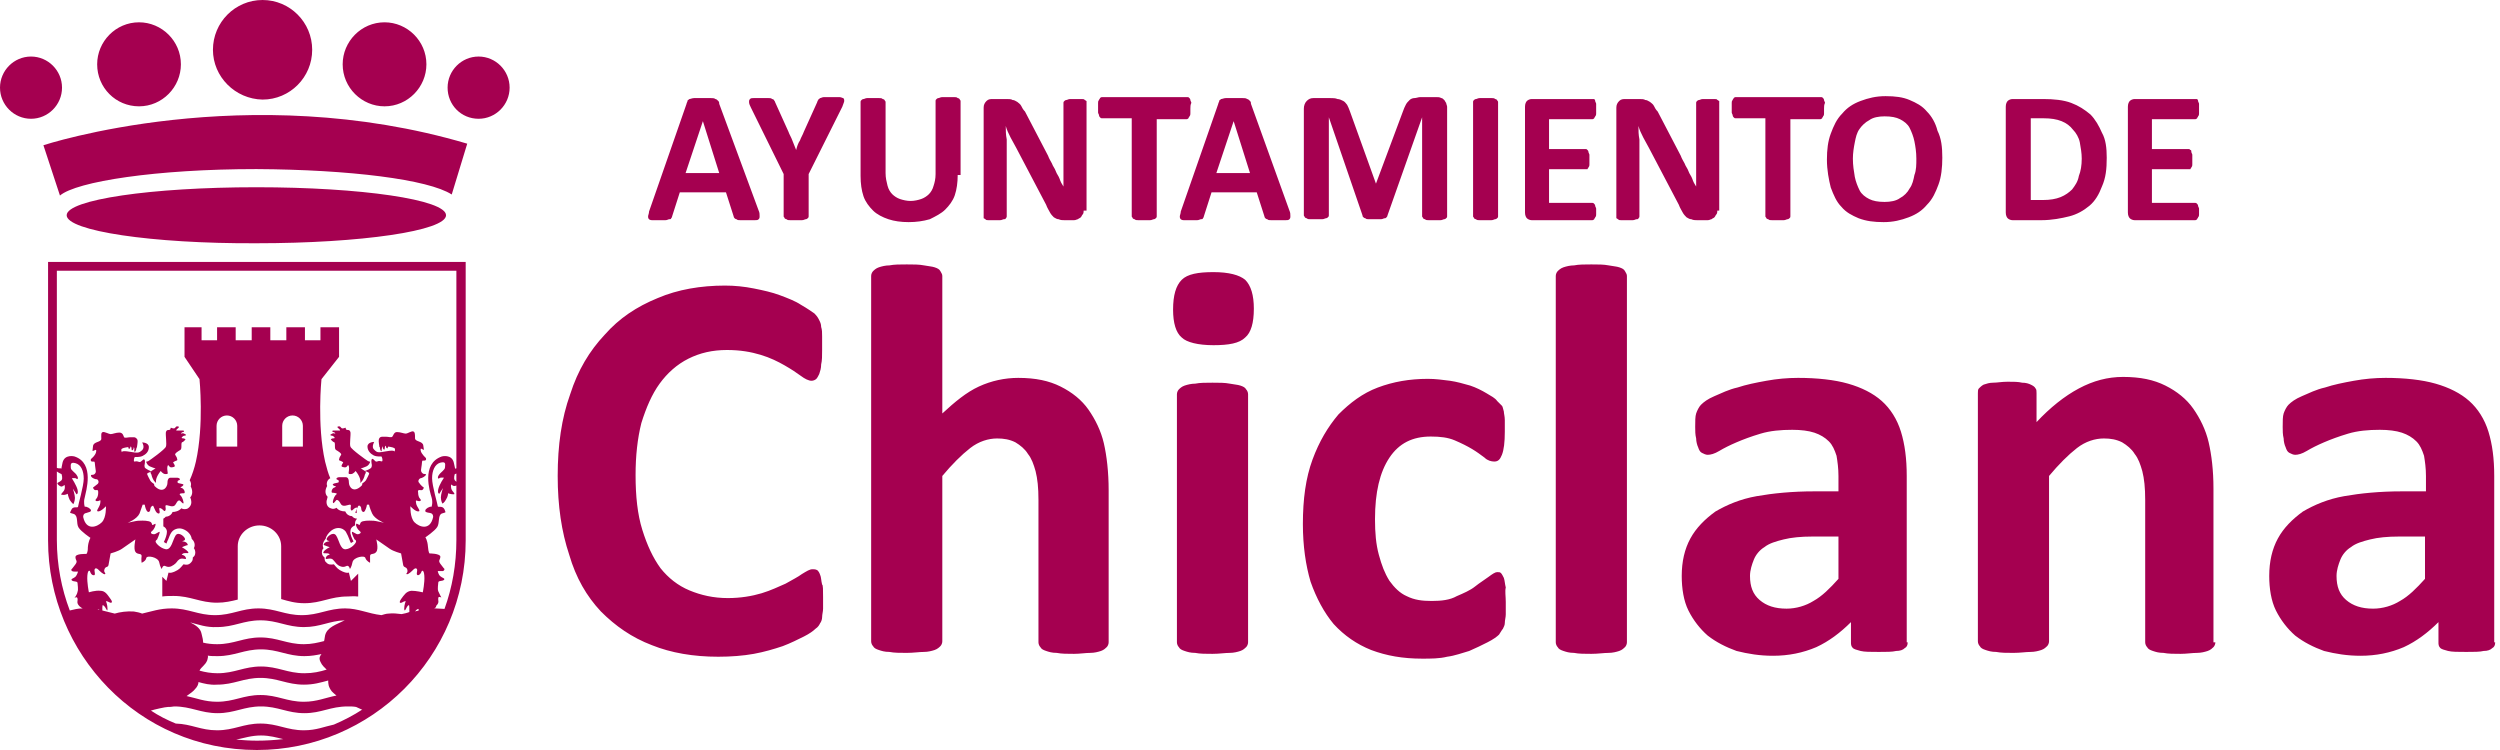 <?xml version="1.0" encoding="UTF-8"?>
<svg xmlns="http://www.w3.org/2000/svg" width="260" height="78" viewBox="0 0 260 78" fill="none">
  <path fill-rule="evenodd" clip-rule="evenodd" d="M252.3 55.8H249.5C248.3 55.8 247.3 55.9 246.5 56.1C245.7 56.3 245 56.5 244.5 56.9C244 57.2 243.6 57.7 243.4 58.2C243.2 58.7 243 59.3 243 59.9C243 61 243.3 61.8 244 62.4C244.7 63 245.6 63.3 246.8 63.3C247.8 63.3 248.8 63 249.6 62.5C250.5 62 251.3 61.2 252.2 60.2V55.8H252.3ZM259.5 66.8C259.5 67.1 259.4 67.3 259.2 67.4C259 67.6 258.7 67.7 258.3 67.7C257.9 67.8 257.3 67.8 256.5 67.8C255.6 67.8 255 67.8 254.6 67.7C254.2 67.6 253.9 67.5 253.8 67.4C253.6 67.2 253.6 67 253.6 66.8V64.7C252.5 65.8 251.3 66.7 250 67.3C248.6 67.9 247.1 68.2 245.5 68.2C244.1 68.2 242.9 68 241.7 67.7C240.6 67.3 239.6 66.8 238.7 66.1C237.9 65.4 237.2 64.5 236.7 63.5C236.2 62.5 236 61.2 236 59.9C236 58.4 236.3 57.1 236.9 56C237.5 54.9 238.4 54 239.5 53.2C240.7 52.5 242.1 51.9 243.8 51.6C245.5 51.3 247.5 51.1 249.8 51.1H252.3V49.5C252.3 48.7 252.2 48 252.1 47.4C251.9 46.8 251.7 46.3 251.3 45.9C250.9 45.5 250.4 45.2 249.8 45C249.2 44.8 248.4 44.7 247.5 44.7C246.3 44.7 245.2 44.8 244.2 45.1C243.2 45.4 242.4 45.7 241.7 46C241 46.3 240.4 46.6 239.9 46.9C239.4 47.2 239 47.3 238.7 47.3C238.5 47.3 238.3 47.2 238.1 47.1C237.9 47 237.8 46.8 237.7 46.5C237.6 46.3 237.5 45.9 237.5 45.6C237.4 45.2 237.4 44.8 237.4 44.4C237.4 43.8 237.4 43.3 237.5 43C237.6 42.7 237.8 42.3 238 42.1C238.3 41.8 238.7 41.5 239.4 41.2C240.1 40.9 240.9 40.5 241.8 40.3C242.7 40 243.7 39.8 244.8 39.6C245.9 39.4 247 39.3 248.1 39.3C250.1 39.3 251.9 39.5 253.3 39.9C254.7 40.3 255.9 40.9 256.8 41.7C257.7 42.5 258.4 43.6 258.8 44.9C259.2 46.2 259.4 47.7 259.4 49.5V66.8H259.5ZM230.4 66.8C230.4 67 230.3 67.2 230.2 67.3C230.1 67.4 229.9 67.6 229.6 67.7C229.3 67.8 228.9 67.9 228.5 67.9C228 67.9 227.4 68 226.8 68C226.1 68 225.5 68 225 67.9C224.5 67.9 224.2 67.8 223.9 67.7C223.6 67.6 223.4 67.5 223.3 67.3C223.2 67.2 223.1 67 223.1 66.8V52C223.1 50.7 223 49.8 222.8 49C222.6 48.3 222.4 47.7 222 47.2C221.7 46.7 221.2 46.3 220.7 46C220.1 45.7 219.5 45.6 218.8 45.6C217.9 45.6 216.9 45.9 216 46.6C215.1 47.3 214.1 48.3 213.1 49.5V66.7C213.1 66.9 213 67.1 212.9 67.2C212.8 67.3 212.6 67.5 212.3 67.6C212 67.7 211.6 67.8 211.2 67.8C210.7 67.8 210.1 67.9 209.4 67.9C208.7 67.9 208.1 67.9 207.6 67.8C207.1 67.8 206.8 67.7 206.5 67.6C206.2 67.5 206 67.4 205.9 67.2C205.8 67.1 205.7 66.9 205.7 66.7V40.9C205.7 40.7 205.7 40.5 205.8 40.4C205.9 40.3 206.1 40.1 206.3 40C206.6 39.9 206.9 39.8 207.3 39.8C207.7 39.8 208.2 39.7 208.8 39.7C209.4 39.7 209.9 39.7 210.3 39.8C210.7 39.8 211 39.9 211.2 40C211.4 40.1 211.6 40.2 211.7 40.4C211.8 40.5 211.8 40.7 211.8 40.9V43.9C213.2 42.4 214.7 41.2 216.2 40.4C217.7 39.6 219.2 39.2 220.8 39.2C222.6 39.2 224 39.5 225.2 40.1C226.4 40.7 227.4 41.5 228.1 42.5C228.8 43.5 229.4 44.7 229.7 46C230 47.3 230.2 48.9 230.2 50.8V66.8H230.4ZM191.3 55.8H188.5C187.3 55.8 186.3 55.9 185.5 56.1C184.7 56.3 184 56.5 183.5 56.9C183 57.2 182.6 57.7 182.4 58.2C182.2 58.7 182 59.3 182 59.9C182 61 182.3 61.8 183 62.4C183.7 63 184.6 63.3 185.8 63.3C186.8 63.3 187.8 63 188.6 62.5C189.5 62 190.3 61.2 191.2 60.2V55.8H191.3ZM198.4 66.8C198.4 67.1 198.3 67.3 198.1 67.4C197.9 67.6 197.6 67.7 197.2 67.7C196.8 67.8 196.2 67.8 195.4 67.8C194.5 67.8 193.9 67.8 193.5 67.7C193.1 67.6 192.8 67.5 192.7 67.4C192.5 67.2 192.5 67 192.5 66.8V64.7C191.4 65.8 190.2 66.7 188.9 67.3C187.5 67.9 186 68.2 184.4 68.2C183 68.2 181.8 68 180.6 67.7C179.5 67.3 178.5 66.8 177.6 66.1C176.8 65.4 176.1 64.5 175.6 63.5C175.1 62.5 174.9 61.2 174.9 59.9C174.9 58.4 175.2 57.1 175.8 56C176.4 54.9 177.3 54 178.4 53.2C179.6 52.5 181 51.9 182.7 51.6C184.4 51.3 186.4 51.1 188.7 51.1H191.2V49.5C191.2 48.7 191.1 48 191 47.4C190.8 46.8 190.6 46.3 190.2 45.9C189.8 45.5 189.3 45.2 188.7 45C188.1 44.8 187.3 44.7 186.4 44.7C185.2 44.7 184.1 44.8 183.1 45.1C182.1 45.4 181.3 45.7 180.6 46C179.9 46.3 179.3 46.6 178.8 46.9C178.3 47.2 177.9 47.3 177.6 47.3C177.4 47.3 177.2 47.2 177 47.1C176.8 47 176.7 46.8 176.6 46.5C176.5 46.3 176.4 45.9 176.4 45.6C176.3 45.2 176.3 44.8 176.3 44.4C176.3 43.8 176.3 43.3 176.4 43C176.5 42.7 176.7 42.3 176.9 42.1C177.2 41.8 177.6 41.5 178.3 41.2C179 40.9 179.8 40.5 180.7 40.3C181.6 40 182.6 39.8 183.7 39.6C184.8 39.4 185.9 39.3 187 39.3C189 39.3 190.8 39.5 192.2 39.9C193.6 40.3 194.8 40.9 195.7 41.7C196.6 42.5 197.3 43.6 197.7 44.9C198.1 46.2 198.3 47.7 198.3 49.5V66.8H198.4ZM169.2 66.8C169.2 67 169.1 67.2 169 67.3C168.9 67.4 168.7 67.6 168.4 67.7C168.1 67.8 167.7 67.9 167.3 67.9C166.8 67.9 166.2 68 165.5 68C164.8 68 164.2 68 163.7 67.9C163.2 67.9 162.9 67.8 162.6 67.7C162.3 67.6 162.1 67.5 162 67.3C161.9 67.2 161.8 67 161.8 66.8V28.7C161.8 28.5 161.9 28.3 162 28.2C162.1 28.1 162.3 27.9 162.6 27.8C162.9 27.7 163.3 27.6 163.7 27.6C164.2 27.5 164.8 27.5 165.5 27.5C166.2 27.5 166.8 27.5 167.3 27.6C167.8 27.7 168.1 27.7 168.4 27.8C168.7 27.9 168.9 28 169 28.2C169.1 28.4 169.2 28.5 169.2 28.7V66.8ZM156.6 62.6C156.6 63.1 156.6 63.5 156.6 63.9C156.6 64.2 156.5 64.5 156.5 64.8C156.5 65 156.4 65.2 156.3 65.4C156.2 65.5 156.1 65.7 155.9 66C155.7 66.2 155.3 66.5 154.7 66.8C154.1 67.1 153.5 67.4 152.8 67.7C152.1 67.9 151.3 68.2 150.5 68.3C149.7 68.5 148.8 68.5 147.9 68.5C145.9 68.5 144.2 68.2 142.6 67.6C141.1 67 139.8 66.1 138.7 64.9C137.7 63.7 136.9 62.2 136.3 60.5C135.8 58.8 135.5 56.8 135.5 54.5C135.5 51.9 135.8 49.7 136.5 47.8C137.2 45.9 138.1 44.4 139.2 43.1C140.4 41.9 141.7 40.9 143.3 40.3C144.9 39.7 146.6 39.4 148.5 39.4C149.3 39.4 150 39.5 150.8 39.6C151.5 39.7 152.2 39.9 152.9 40.1C153.5 40.3 154.1 40.6 154.6 40.9C155.1 41.2 155.5 41.4 155.7 41.7C155.9 41.9 156.1 42.1 156.2 42.2C156.3 42.3 156.3 42.5 156.4 42.8C156.4 43 156.5 43.3 156.5 43.7C156.5 44 156.5 44.5 156.5 44.9C156.5 46 156.4 46.8 156.2 47.3C156 47.8 155.8 48 155.4 48C155.1 48 154.7 47.9 154.4 47.6C154 47.3 153.6 47 153.1 46.7C152.6 46.4 152 46.1 151.3 45.8C150.6 45.5 149.8 45.4 148.8 45.4C146.9 45.4 145.5 46.1 144.5 47.6C143.5 49.1 143 51.2 143 54C143 55.4 143.1 56.6 143.4 57.7C143.7 58.8 144 59.6 144.5 60.4C145 61.1 145.6 61.7 146.3 62C147.1 62.4 147.9 62.5 148.9 62.5C149.9 62.5 150.8 62.4 151.5 62C152.2 61.7 152.9 61.4 153.4 61C153.9 60.6 154.4 60.3 154.8 60C155.2 59.7 155.5 59.5 155.7 59.5C155.9 59.5 156 59.5 156.1 59.6C156.2 59.7 156.3 59.9 156.4 60.1C156.5 60.4 156.5 60.7 156.6 61.1C156.5 61.5 156.6 62 156.6 62.6ZM130.4 32.1C130.4 33.6 130.1 34.6 129.5 35.1C128.9 35.7 127.8 35.9 126.2 35.9C124.6 35.9 123.4 35.6 122.9 35.1C122.3 34.6 122 33.6 122 32.2C122 30.7 122.3 29.7 122.9 29.1C123.5 28.5 124.6 28.3 126.2 28.3C127.8 28.3 128.9 28.6 129.5 29.1C130.1 29.7 130.4 30.7 130.4 32.1ZM129.8 66.8C129.8 67 129.7 67.2 129.6 67.3C129.5 67.4 129.3 67.6 129 67.7C128.7 67.8 128.3 67.9 127.9 67.9C127.4 67.9 126.8 68 126.1 68C125.4 68 124.8 68 124.3 67.9C123.8 67.9 123.5 67.8 123.2 67.7C122.9 67.6 122.7 67.5 122.6 67.3C122.5 67.2 122.4 67 122.4 66.8V41C122.4 40.8 122.5 40.6 122.6 40.5C122.7 40.4 122.9 40.2 123.2 40.1C123.5 40 123.9 39.9 124.3 39.9C124.8 39.8 125.4 39.8 126.1 39.8C126.8 39.8 127.4 39.8 127.9 39.9C128.4 40 128.7 40 129 40.1C129.3 40.2 129.5 40.3 129.6 40.5C129.7 40.6 129.8 40.8 129.8 41V66.8ZM115.3 66.8C115.3 67 115.2 67.2 115.1 67.3C115 67.4 114.8 67.6 114.5 67.7C114.2 67.8 113.8 67.9 113.4 67.9C112.9 67.9 112.3 68 111.7 68C111 68 110.4 68 109.9 67.9C109.4 67.9 109.1 67.8 108.8 67.7C108.5 67.6 108.3 67.5 108.2 67.3C108.1 67.2 108 67 108 66.8V52C108 50.7 107.9 49.8 107.7 49C107.5 48.3 107.3 47.7 106.9 47.2C106.6 46.7 106.1 46.3 105.6 46C105 45.7 104.4 45.6 103.7 45.6C102.8 45.6 101.8 45.9 100.9 46.6C100 47.3 99 48.3 98 49.5V66.7C98 66.9 97.9 67.1 97.8 67.2C97.7 67.3 97.5 67.5 97.2 67.6C96.9 67.7 96.5 67.8 96.1 67.8C95.6 67.8 95 67.9 94.3 67.9C93.6 67.9 93 67.9 92.5 67.8C92 67.8 91.7 67.7 91.4 67.6C91.1 67.5 90.9 67.4 90.8 67.2C90.7 67.1 90.6 66.9 90.6 66.7V28.7C90.6 28.5 90.7 28.3 90.8 28.2C90.9 28.1 91.1 27.9 91.4 27.8C91.7 27.7 92.1 27.6 92.5 27.6C93 27.5 93.6 27.5 94.3 27.5C95 27.5 95.6 27.5 96.1 27.6C96.6 27.7 96.9 27.7 97.2 27.8C97.5 27.9 97.7 28 97.8 28.2C97.9 28.4 98 28.5 98 28.7V43C99.3 41.8 100.5 40.8 101.8 40.2C103.1 39.6 104.5 39.3 105.9 39.3C107.7 39.3 109.1 39.6 110.3 40.2C111.5 40.8 112.5 41.6 113.2 42.6C113.9 43.6 114.5 44.8 114.8 46.1C115.1 47.4 115.3 49.1 115.3 51V66.8ZM85.6 62.1C85.6 62.6 85.6 63 85.6 63.3C85.6 63.6 85.5 63.9 85.5 64.2C85.5 64.4 85.4 64.7 85.3 64.8C85.2 65 85.1 65.2 84.8 65.4C84.6 65.6 84.2 65.9 83.6 66.2C83 66.5 82.2 66.9 81.4 67.2C80.5 67.5 79.5 67.8 78.4 68C77.3 68.2 76 68.3 74.7 68.3C72.1 68.3 69.8 67.9 67.8 67.1C65.7 66.3 64 65.1 62.5 63.6C61 62 59.9 60.1 59.2 57.7C58.4 55.3 58 52.6 58 49.5C58 46.3 58.4 43.5 59.3 41C60.1 38.5 61.3 36.5 62.9 34.8C64.4 33.1 66.2 31.9 68.4 31C70.5 30.1 72.9 29.7 75.4 29.7C76.4 29.7 77.4 29.8 78.4 30C79.4 30.2 80.3 30.4 81.1 30.7C81.9 31 82.7 31.3 83.3 31.7C84 32.1 84.4 32.4 84.7 32.6C85 32.9 85.1 33.1 85.2 33.3C85.3 33.5 85.4 33.7 85.4 34C85.5 34.3 85.5 34.6 85.5 35C85.5 35.4 85.5 35.8 85.5 36.4C85.5 37 85.5 37.5 85.4 37.9C85.4 38.3 85.3 38.6 85.2 38.9C85.1 39.1 85 39.3 84.9 39.4C84.8 39.5 84.6 39.6 84.4 39.6C84.1 39.6 83.7 39.4 83.3 39.1C82.9 38.8 82.3 38.4 81.6 38C80.9 37.6 80.1 37.2 79.1 36.9C78.1 36.6 77 36.4 75.6 36.4C74.1 36.4 72.8 36.7 71.6 37.3C70.4 37.9 69.4 38.8 68.6 39.9C67.8 41 67.2 42.4 66.7 44C66.3 45.6 66.1 47.4 66.1 49.4C66.1 51.6 66.3 53.5 66.8 55.1C67.3 56.7 67.9 58 68.7 59.1C69.5 60.1 70.5 60.9 71.7 61.4C72.9 61.9 74.2 62.2 75.7 62.2C77 62.2 78.2 62 79.2 61.7C80.2 61.4 81 61 81.7 60.7C82.4 60.3 83 60 83.4 59.7C83.9 59.4 84.2 59.2 84.5 59.2C84.7 59.2 84.8 59.2 85 59.3C85.1 59.4 85.2 59.5 85.3 59.8C85.4 60 85.4 60.4 85.5 60.8C85.6 60.8 85.6 61.4 85.6 62.1ZM228.7 21.8C228.7 22 228.7 22.1 228.7 22.3C228.7 22.4 228.7 22.5 228.6 22.6C228.6 22.7 228.5 22.7 228.5 22.8C228.5 22.8 228.4 22.9 228.3 22.9H222C221.8 22.9 221.6 22.8 221.5 22.7C221.4 22.6 221.3 22.4 221.3 22.1V11.1C221.3 10.8 221.4 10.6 221.5 10.5C221.6 10.4 221.8 10.3 222 10.3H228.3C228.4 10.3 228.4 10.3 228.5 10.3C228.5 10.3 228.6 10.4 228.6 10.5C228.6 10.6 228.7 10.7 228.7 10.8C228.7 10.9 228.7 11.1 228.7 11.3C228.7 11.5 228.7 11.6 228.7 11.8C228.7 11.9 228.7 12 228.6 12.1C228.6 12.2 228.5 12.2 228.5 12.3C228.5 12.3 228.4 12.4 228.3 12.4H223.8V15.5H227.6C227.7 15.5 227.7 15.5 227.8 15.6C227.9 15.6 227.9 15.7 227.9 15.8C227.9 15.9 228 16 228 16.1C228 16.2 228 16.4 228 16.6C228 16.8 228 16.9 228 17.1C228 17.2 228 17.3 227.9 17.4C227.9 17.5 227.8 17.5 227.8 17.6C227.8 17.6 227.7 17.6 227.6 17.6H223.8V21.1H228.3C228.4 21.1 228.4 21.1 228.5 21.2C228.5 21.2 228.6 21.3 228.6 21.4C228.6 21.5 228.7 21.6 228.7 21.7C228.7 21.5 228.7 21.6 228.7 21.8ZM216.5 16.5C216.5 15.9 216.4 15.4 216.3 14.8C216.2 14.3 215.9 13.8 215.6 13.5C215.3 13.1 214.9 12.8 214.4 12.6C213.9 12.4 213.3 12.3 212.5 12.3H211.2V20.8H212.5C213.2 20.8 213.8 20.7 214.3 20.5C214.8 20.3 215.2 20 215.5 19.7C215.8 19.3 216.1 18.9 216.2 18.3C216.4 17.8 216.5 17.2 216.5 16.5ZM219.1 16.4C219.1 17.6 219 18.5 218.6 19.4C218.3 20.2 217.9 20.9 217.3 21.4C216.7 21.9 216 22.3 215.2 22.5C214.4 22.7 213.4 22.9 212.3 22.9H209.3C209.1 22.9 208.9 22.8 208.8 22.7C208.7 22.6 208.6 22.4 208.6 22.1V11.1C208.6 10.8 208.7 10.6 208.8 10.5C208.9 10.4 209.1 10.3 209.3 10.3H212.5C213.6 10.3 214.6 10.4 215.4 10.7C216.2 11 216.8 11.4 217.4 11.9C217.9 12.4 218.3 13.1 218.6 13.8C219 14.5 219.1 15.4 219.1 16.4ZM199.3 16.5C199.3 15.8 199.2 15.2 199.1 14.7C199 14.2 198.8 13.7 198.6 13.3C198.4 12.9 198 12.6 197.6 12.4C197.2 12.2 196.7 12.1 196 12.1C195.4 12.1 194.8 12.2 194.4 12.5C194 12.7 193.6 13.1 193.4 13.4C193.1 13.8 193 14.3 192.9 14.8C192.8 15.3 192.7 15.9 192.7 16.5C192.7 17.2 192.8 17.8 192.9 18.4C193 18.9 193.2 19.4 193.4 19.8C193.6 20.2 194 20.5 194.4 20.7C194.8 20.9 195.3 21 196 21C196.6 21 197.2 20.9 197.6 20.6C198 20.4 198.4 20 198.6 19.6C198.9 19.2 199 18.7 199.1 18.2C199.3 17.7 199.3 17.1 199.3 16.5ZM202 16.4C202 17.4 201.9 18.4 201.6 19.2C201.3 20 201 20.7 200.4 21.3C199.9 21.9 199.3 22.3 198.5 22.6C197.7 22.9 196.9 23.1 195.9 23.1C194.9 23.1 194.1 23 193.3 22.7C192.6 22.4 192 22.1 191.5 21.5C191 21 190.7 20.3 190.4 19.5C190.2 18.7 190 17.7 190 16.6C190 15.6 190.1 14.7 190.4 13.9C190.7 13.1 191 12.4 191.6 11.8C192.1 11.2 192.7 10.8 193.5 10.5C194.3 10.2 195.1 10 196.1 10C197.1 10 197.9 10.1 198.6 10.4C199.3 10.7 199.9 11 200.4 11.6C200.9 12.1 201.3 12.8 201.5 13.6C201.9 14.4 202 15.3 202 16.4ZM189.7 11.3C189.7 11.5 189.7 11.6 189.7 11.8C189.7 11.9 189.7 12 189.6 12.1C189.6 12.2 189.5 12.2 189.5 12.3C189.5 12.3 189.4 12.4 189.3 12.4H186.2V22.5C186.2 22.6 186.2 22.6 186.1 22.7C186.1 22.7 186 22.8 185.9 22.8C185.8 22.8 185.7 22.9 185.5 22.9C185.3 22.9 185.1 22.9 184.9 22.9C184.7 22.9 184.4 22.9 184.3 22.9C184.1 22.9 184 22.9 183.9 22.8C183.8 22.8 183.7 22.7 183.7 22.7C183.7 22.6 183.6 22.6 183.6 22.5V12.3H180.5C180.4 12.3 180.4 12.3 180.3 12.2C180.3 12.2 180.2 12.1 180.2 12C180.2 11.9 180.1 11.8 180.1 11.7C180.1 11.6 180.1 11.4 180.1 11.2C180.1 11 180.1 10.8 180.1 10.7C180.1 10.6 180.1 10.5 180.2 10.4C180.2 10.3 180.3 10.3 180.3 10.2C180.3 10.2 180.4 10.1 180.5 10.1H189.4C189.5 10.1 189.5 10.1 189.6 10.2C189.6 10.2 189.7 10.3 189.7 10.4C189.7 10.5 189.8 10.6 189.8 10.7C189.7 10.9 189.7 11.1 189.7 11.3ZM178.6 21.9C178.6 22 178.6 22.2 178.5 22.3C178.4 22.4 178.4 22.5 178.3 22.6C178.2 22.7 178.1 22.7 178 22.8C177.9 22.8 177.8 22.9 177.6 22.9H176.5C176.3 22.9 176.1 22.9 175.9 22.8C175.7 22.8 175.6 22.7 175.4 22.6C175.3 22.5 175.1 22.3 175 22.1C174.9 21.9 174.7 21.6 174.6 21.3L171.5 15.4C171.3 15 171.1 14.7 170.9 14.3C170.7 13.9 170.5 13.5 170.4 13.1C170.4 13.6 170.4 14 170.5 14.5C170.5 15 170.5 15.4 170.5 15.9V22.5C170.5 22.6 170.5 22.6 170.4 22.7C170.4 22.8 170.3 22.8 170.2 22.8C170.1 22.8 170 22.9 169.8 22.9C169.7 22.9 169.5 22.9 169.2 22.9C169 22.9 168.8 22.9 168.6 22.9C168.5 22.9 168.3 22.9 168.3 22.8C168.2 22.8 168.2 22.7 168.1 22.7C168.1 22.6 168.1 22.6 168.1 22.5V11.2C168.1 10.9 168.2 10.7 168.4 10.5C168.6 10.3 168.8 10.3 169.1 10.3H170.5C170.7 10.3 171 10.3 171.1 10.4C171.3 10.4 171.4 10.5 171.6 10.6C171.7 10.7 171.9 10.8 172 11C172.1 11.2 172.2 11.4 172.4 11.6L174.8 16.2C174.9 16.5 175.1 16.8 175.2 17C175.3 17.3 175.5 17.5 175.6 17.8C175.7 18.1 175.9 18.3 176 18.6C176.1 18.9 176.2 19.1 176.4 19.4C176.4 18.9 176.4 18.5 176.4 18C176.4 17.5 176.4 17 176.4 16.6V10.7C176.4 10.6 176.4 10.6 176.5 10.5C176.5 10.5 176.6 10.4 176.7 10.4C176.8 10.4 176.9 10.3 177.1 10.3C177.2 10.3 177.4 10.3 177.7 10.3C177.9 10.3 178.1 10.3 178.3 10.3C178.4 10.3 178.6 10.3 178.6 10.4C178.7 10.4 178.7 10.5 178.8 10.5C178.8 10.6 178.8 10.6 178.8 10.7V21.9H178.6ZM166 21.8C166 22 166 22.1 166 22.3C166 22.4 166 22.5 165.9 22.6C165.9 22.7 165.8 22.7 165.8 22.8C165.8 22.8 165.7 22.9 165.6 22.9H159.3C159.1 22.9 158.9 22.8 158.8 22.7C158.7 22.6 158.6 22.4 158.6 22.1V11.1C158.6 10.8 158.7 10.6 158.8 10.5C158.9 10.4 159.1 10.3 159.3 10.3H165.6C165.7 10.3 165.7 10.3 165.8 10.3C165.8 10.3 165.9 10.4 165.9 10.5C165.9 10.6 166 10.7 166 10.8C166 10.9 166 11.1 166 11.3C166 11.5 166 11.6 166 11.8C166 11.9 166 12 165.9 12.1C165.9 12.2 165.8 12.2 165.8 12.3C165.8 12.3 165.7 12.4 165.6 12.4H161.1V15.5H164.9C165 15.5 165 15.5 165.1 15.6C165.1 15.6 165.2 15.7 165.2 15.8C165.2 15.9 165.3 16 165.3 16.1C165.3 16.2 165.3 16.4 165.3 16.6C165.3 16.8 165.3 16.9 165.3 17.1C165.3 17.2 165.3 17.3 165.2 17.4C165.2 17.5 165.1 17.5 165.1 17.6C165.1 17.6 165 17.6 164.9 17.6H161.1V21.1H165.6C165.7 21.1 165.7 21.1 165.8 21.2C165.8 21.2 165.9 21.3 165.9 21.4C165.9 21.5 166 21.6 166 21.7C166 21.5 166 21.6 166 21.8ZM155.8 22.5C155.8 22.6 155.8 22.6 155.7 22.7C155.7 22.7 155.6 22.8 155.5 22.8C155.4 22.8 155.3 22.9 155.1 22.9C154.9 22.9 154.7 22.9 154.5 22.9C154.3 22.9 154 22.9 153.9 22.9C153.7 22.9 153.6 22.9 153.5 22.8C153.4 22.8 153.3 22.7 153.3 22.7C153.3 22.6 153.2 22.6 153.2 22.5V10.6C153.2 10.5 153.2 10.5 153.3 10.4C153.3 10.4 153.4 10.3 153.5 10.3C153.6 10.3 153.7 10.2 153.9 10.2C154.1 10.2 154.3 10.2 154.5 10.2C154.8 10.2 155 10.2 155.1 10.2C155.3 10.2 155.4 10.2 155.5 10.3C155.6 10.3 155.7 10.4 155.7 10.4C155.7 10.5 155.8 10.5 155.8 10.6V22.5ZM150.5 22.5C150.5 22.6 150.5 22.6 150.4 22.7C150.4 22.7 150.3 22.8 150.2 22.8C150.1 22.8 150 22.9 149.8 22.9C149.6 22.9 149.4 22.9 149.2 22.9C149 22.9 148.8 22.9 148.6 22.9C148.4 22.9 148.3 22.9 148.2 22.8C148.1 22.8 148 22.7 148 22.7C148 22.6 147.9 22.6 147.9 22.5V12.2L144.3 22.4C144.3 22.5 144.2 22.6 144.2 22.6C144.1 22.7 144.1 22.7 144 22.7C143.9 22.7 143.8 22.8 143.6 22.8C143.4 22.8 143.3 22.8 143 22.8C142.8 22.8 142.6 22.8 142.4 22.8C142.2 22.8 142.1 22.8 142 22.7C141.9 22.7 141.8 22.6 141.8 22.6C141.7 22.5 141.7 22.5 141.7 22.4L138.2 12.2V22.4C138.2 22.5 138.2 22.5 138.1 22.6C138.1 22.6 138 22.7 137.9 22.7C137.8 22.7 137.7 22.8 137.5 22.8C137.3 22.8 137.2 22.8 136.9 22.8C136.7 22.8 136.5 22.8 136.3 22.8C136.1 22.8 136 22.8 135.9 22.7C135.8 22.7 135.7 22.6 135.7 22.6C135.7 22.5 135.6 22.5 135.6 22.4V11.3C135.6 11 135.7 10.7 135.9 10.5C136.1 10.3 136.3 10.2 136.6 10.2H138.3C138.6 10.2 138.9 10.2 139.1 10.3C139.3 10.3 139.5 10.4 139.7 10.5C139.9 10.6 140 10.8 140.1 10.9C140.2 11.1 140.3 11.3 140.4 11.6L143.1 19.1L145.9 11.6C146 11.3 146.1 11.1 146.2 10.9C146.3 10.7 146.4 10.6 146.6 10.4C146.7 10.3 146.9 10.2 147.1 10.2C147.3 10.2 147.5 10.1 147.7 10.1H149.4C149.6 10.1 149.7 10.1 149.9 10.2C150 10.2 150.1 10.3 150.2 10.4C150.3 10.5 150.3 10.6 150.4 10.7C150.4 10.8 150.5 11 150.5 11.1V22.5ZM128.3 12.6L126.5 18H130L128.3 12.6ZM134.1 21.9C134.2 22.1 134.2 22.3 134.2 22.5C134.2 22.6 134.2 22.7 134.1 22.8C134 22.9 133.9 22.9 133.7 22.9C133.5 22.9 133.3 22.9 133 22.9C132.7 22.9 132.4 22.9 132.2 22.9C132 22.9 131.9 22.9 131.8 22.8C131.7 22.8 131.6 22.7 131.6 22.7C131.6 22.7 131.5 22.6 131.5 22.5L130.7 20H126L125.2 22.5C125.2 22.6 125.1 22.7 125.1 22.7C125.1 22.8 125 22.8 124.9 22.8C124.8 22.8 124.7 22.9 124.5 22.9C124.3 22.9 124.1 22.9 123.8 22.9C123.5 22.9 123.3 22.9 123.1 22.9C122.9 22.9 122.8 22.8 122.8 22.8C122.7 22.7 122.7 22.6 122.7 22.5C122.7 22.4 122.8 22.2 122.8 22L126.7 10.8C126.7 10.7 126.8 10.6 126.8 10.5C126.8 10.4 126.9 10.4 127 10.3C127.1 10.3 127.3 10.2 127.5 10.2C127.7 10.2 128 10.2 128.3 10.2C128.7 10.2 129 10.2 129.2 10.2C129.4 10.2 129.6 10.2 129.7 10.3C129.8 10.3 129.9 10.4 130 10.5C130.1 10.6 130.1 10.7 130.1 10.8L134.1 21.9ZM123.8 11.3C123.8 11.5 123.8 11.6 123.8 11.8C123.8 11.9 123.8 12 123.7 12.1C123.7 12.2 123.6 12.2 123.6 12.3C123.6 12.3 123.5 12.4 123.4 12.4H120.3V22.5C120.3 22.6 120.3 22.6 120.2 22.7C120.2 22.7 120.1 22.8 120 22.8C119.9 22.8 119.8 22.9 119.6 22.9C119.4 22.9 119.2 22.9 119 22.9C118.8 22.9 118.5 22.9 118.4 22.9C118.2 22.9 118.1 22.9 118 22.8C117.9 22.8 117.8 22.7 117.8 22.7C117.8 22.6 117.7 22.6 117.7 22.5V12.3H114.6C114.5 12.3 114.5 12.3 114.4 12.2C114.4 12.2 114.3 12.1 114.3 12C114.3 11.9 114.2 11.8 114.2 11.7C114.2 11.6 114.2 11.4 114.2 11.2C114.2 11 114.2 10.8 114.2 10.7C114.2 10.6 114.2 10.5 114.3 10.4C114.3 10.3 114.4 10.3 114.4 10.2C114.4 10.2 114.5 10.1 114.6 10.1H123.5C123.6 10.1 123.6 10.1 123.7 10.2C123.7 10.2 123.8 10.3 123.8 10.4C123.8 10.5 123.9 10.6 123.9 10.7C123.8 10.9 123.8 11.1 123.8 11.3ZM112.7 21.9C112.7 22 112.7 22.2 112.6 22.3C112.5 22.4 112.5 22.5 112.4 22.6C112.3 22.7 112.2 22.7 112.1 22.8C112 22.8 111.9 22.9 111.7 22.9H110.7C110.5 22.9 110.3 22.9 110.1 22.8C109.9 22.8 109.8 22.7 109.6 22.6C109.5 22.5 109.3 22.3 109.2 22.1C109.1 21.9 108.9 21.6 108.8 21.3L105.7 15.4C105.5 15 105.3 14.7 105.1 14.3C104.9 13.9 104.7 13.5 104.6 13.1C104.6 13.6 104.6 14 104.7 14.5C104.7 15 104.7 15.4 104.7 15.9V22.5C104.7 22.6 104.7 22.6 104.6 22.7C104.6 22.8 104.5 22.8 104.4 22.8C104.3 22.8 104.2 22.9 104 22.9C103.9 22.9 103.7 22.9 103.4 22.9C103.2 22.9 103 22.9 102.8 22.9C102.7 22.9 102.5 22.9 102.5 22.8C102.4 22.8 102.4 22.7 102.3 22.7C102.3 22.6 102.3 22.6 102.3 22.5V11.2C102.3 10.9 102.4 10.7 102.6 10.5C102.8 10.3 103 10.3 103.3 10.3H104.7C104.9 10.3 105.2 10.3 105.3 10.4C105.5 10.4 105.6 10.5 105.8 10.6C105.9 10.7 106.1 10.8 106.2 11C106.3 11.2 106.4 11.4 106.6 11.6L109 16.2C109.1 16.5 109.3 16.8 109.4 17C109.5 17.3 109.7 17.5 109.8 17.8C109.9 18.1 110.1 18.3 110.2 18.6C110.3 18.9 110.4 19.1 110.6 19.4C110.6 18.9 110.6 18.5 110.6 18C110.6 17.5 110.6 17 110.6 16.6V10.7C110.6 10.6 110.6 10.6 110.7 10.5C110.7 10.5 110.8 10.4 110.9 10.4C111 10.4 111.1 10.3 111.3 10.3C111.4 10.3 111.6 10.3 111.9 10.3C112.1 10.3 112.3 10.3 112.5 10.3C112.6 10.3 112.8 10.3 112.8 10.4C112.9 10.4 112.9 10.5 113 10.5C113 10.6 113 10.6 113 10.7V21.9H112.7ZM99.6 18.2C99.6 19 99.5 19.7 99.3 20.3C99.1 20.9 98.7 21.4 98.3 21.8C97.9 22.2 97.3 22.5 96.7 22.8C96 23 95.3 23.1 94.5 23.1C93.7 23.1 93 23 92.4 22.8C91.8 22.6 91.2 22.3 90.8 21.9C90.4 21.5 90 21 89.8 20.4C89.6 19.8 89.5 19.1 89.5 18.3V10.6C89.5 10.5 89.5 10.5 89.6 10.4C89.6 10.4 89.7 10.3 89.8 10.3C89.9 10.3 90 10.2 90.2 10.2C90.4 10.2 90.6 10.2 90.8 10.2C91 10.2 91.2 10.2 91.4 10.2C91.6 10.2 91.7 10.2 91.8 10.3C91.9 10.3 92 10.4 92 10.4C92 10.5 92.1 10.5 92.1 10.6V18C92.1 18.5 92.2 18.9 92.3 19.3C92.4 19.7 92.6 20 92.8 20.2C93 20.4 93.3 20.6 93.6 20.7C93.9 20.8 94.3 20.9 94.7 20.9C95.1 20.9 95.5 20.8 95.8 20.7C96.1 20.6 96.4 20.4 96.6 20.2C96.8 20 97 19.7 97.1 19.3C97.2 19 97.3 18.6 97.3 18.1V10.5C97.3 10.4 97.3 10.4 97.4 10.3C97.4 10.3 97.5 10.2 97.6 10.2C97.7 10.2 97.8 10.1 98 10.1C98.2 10.1 98.4 10.1 98.6 10.1C98.8 10.1 99 10.1 99.2 10.1C99.4 10.1 99.5 10.1 99.6 10.2C99.7 10.2 99.8 10.3 99.8 10.3C99.8 10.4 99.9 10.4 99.9 10.5V18.2H99.6ZM84.1 18.1V22.5C84.1 22.6 84.1 22.6 84 22.7C84 22.7 83.9 22.8 83.8 22.8C83.7 22.8 83.6 22.9 83.4 22.9C83.2 22.9 83 22.9 82.8 22.9C82.5 22.9 82.3 22.9 82.2 22.9C82 22.9 81.9 22.9 81.8 22.8C81.7 22.8 81.6 22.7 81.6 22.7C81.6 22.6 81.5 22.6 81.5 22.5V18.1L78.1 11.2C78 11 77.9 10.8 77.9 10.6C77.9 10.5 77.9 10.4 78 10.3C78.1 10.2 78.2 10.2 78.4 10.2C78.6 10.2 78.9 10.2 79.2 10.2C79.5 10.2 79.7 10.2 79.9 10.2C80.1 10.2 80.2 10.2 80.3 10.3C80.4 10.3 80.5 10.4 80.5 10.4C80.5 10.5 80.6 10.5 80.6 10.6L82 13.7C82.1 14 82.3 14.3 82.4 14.6C82.5 14.9 82.7 15.3 82.8 15.6C82.9 15.2 83 14.9 83.2 14.6C83.3 14.3 83.5 14 83.6 13.7L85 10.6C85 10.5 85.1 10.4 85.1 10.4C85.1 10.3 85.2 10.3 85.3 10.2C85.4 10.2 85.5 10.1 85.7 10.1C85.9 10.1 86.1 10.1 86.4 10.1C86.8 10.1 87.1 10.1 87.3 10.1C87.5 10.1 87.6 10.2 87.7 10.2C87.8 10.3 87.8 10.4 87.8 10.5C87.8 10.6 87.7 10.8 87.6 11.1L84.1 18.1ZM73.1 12.6L71.3 18H74.8L73.1 12.6ZM78.9 21.9C79 22.1 79 22.3 79 22.5C79 22.6 79 22.7 78.9 22.8C78.8 22.9 78.7 22.9 78.5 22.9C78.3 22.9 78.1 22.9 77.8 22.9C77.5 22.9 77.2 22.9 77 22.9C76.8 22.9 76.7 22.9 76.6 22.8C76.5 22.8 76.4 22.7 76.4 22.7C76.4 22.7 76.3 22.6 76.3 22.5L75.5 20H70.7L69.9 22.5C69.9 22.6 69.8 22.7 69.8 22.7C69.8 22.8 69.7 22.8 69.6 22.8C69.5 22.8 69.4 22.9 69.2 22.9C69 22.9 68.8 22.9 68.5 22.9C68.2 22.9 68 22.9 67.8 22.9C67.6 22.9 67.5 22.8 67.5 22.8C67.4 22.7 67.4 22.6 67.4 22.5C67.4 22.4 67.5 22.2 67.5 22L71.4 10.8C71.4 10.7 71.5 10.6 71.5 10.5C71.5 10.4 71.6 10.4 71.7 10.3C71.8 10.3 72 10.2 72.2 10.2C72.4 10.2 72.7 10.2 73 10.2C73.4 10.2 73.7 10.2 73.9 10.2C74.1 10.2 74.3 10.2 74.4 10.3C74.5 10.3 74.6 10.4 74.7 10.5C74.8 10.6 74.8 10.7 74.8 10.8L78.9 21.9Z" fill="#A50050"></path>
  <path fill-rule="evenodd" clip-rule="evenodd" d="M22.522 44.286V46.444H24.672V44.286C24.672 43.693 24.189 43.208 23.597 43.208C23.006 43.208 22.522 43.693 22.522 44.286ZM31.499 44.286C31.499 43.693 31.015 43.208 30.424 43.208C29.833 43.208 29.349 43.693 29.349 44.286V46.444H31.499V44.286ZM37.143 62.033C36.821 61.979 36.498 62.033 36.175 62.033C34.348 62.033 33.434 62.734 31.66 62.734C30.693 62.734 29.994 62.519 29.241 62.303V56.801C29.241 55.614 28.22 54.643 26.984 54.643C25.747 54.643 24.726 55.614 24.726 56.801V62.357C24.081 62.519 23.382 62.681 22.576 62.681C20.802 62.681 19.835 61.979 18.061 61.979C17.631 61.979 17.255 61.979 16.878 62.033V59.983L17.308 60.415L17.523 59.552C17.738 59.606 17.9 59.552 18.168 59.444C18.652 59.228 18.76 59.066 19.082 58.689C19.351 58.743 19.62 58.797 19.888 58.473C20.05 58.311 20.05 58.149 20.05 57.987C20.103 57.934 20.157 57.88 20.211 57.826C20.372 57.556 20.319 57.286 20.211 57.071L20.157 57.017C20.319 56.747 20.265 56.369 19.996 56.1L19.942 56.046C19.888 55.668 19.62 55.344 19.351 55.183C19.082 55.021 18.813 54.913 18.491 54.967C18.222 55.021 18.007 55.129 17.846 55.344C17.685 55.56 17.577 55.884 17.47 56.154C17.416 56.208 17.362 56.423 17.308 56.531C17.201 56.477 17.147 56.423 17.04 56.369C17.201 56.046 17.362 55.614 17.362 55.291C17.362 55.129 17.255 54.913 17.093 54.805C17.04 54.751 16.986 54.751 16.986 54.751V53.942C17.093 53.888 17.147 53.834 17.255 53.726C17.308 53.726 17.308 53.726 17.362 53.726C17.631 53.672 17.846 53.51 17.953 53.241C18.061 53.241 18.168 53.241 18.33 53.187C18.545 53.133 18.706 53.025 18.867 52.863C19.028 52.971 19.243 52.971 19.458 52.917C19.781 52.755 19.942 52.431 19.888 52.108C19.888 52 19.835 51.838 19.781 51.73C20.05 51.461 20.05 50.975 19.835 50.597C19.888 50.382 19.888 50.166 19.727 49.95C19.996 49.357 20.211 48.709 20.372 48.008C21.232 44.178 20.748 39.431 20.748 39.431L19.19 37.112V35.386V34.037H20.963V35.386H22.576V34.037H24.511V35.386H26.177V34.037H28.113V35.386H29.779V34.037H31.714V35.386H33.327V34.037H35.262V37.112L33.434 39.431C33.434 39.431 32.95 44.178 33.81 48.008C33.972 48.656 34.133 49.249 34.348 49.734C34.025 49.896 33.918 50.274 34.025 50.544C33.81 50.921 33.757 51.353 34.079 51.676C34.025 51.784 34.025 51.946 33.972 52.054C33.918 52.378 34.025 52.755 34.402 52.863C34.617 52.971 34.832 52.917 34.993 52.809C35.208 53.079 35.53 53.187 35.907 53.187C36.014 53.456 36.229 53.618 36.498 53.672C36.552 53.672 36.552 53.672 36.605 53.672C36.713 53.834 36.928 53.942 37.143 53.942C37.035 54.05 36.928 54.212 36.928 54.373C36.928 54.481 36.928 54.589 36.928 54.643C36.874 54.643 36.821 54.697 36.713 54.751C36.552 54.859 36.444 55.021 36.444 55.236C36.391 55.56 36.605 55.992 36.767 56.315C36.659 56.369 36.605 56.423 36.498 56.477C36.444 56.369 36.337 56.154 36.337 56.1C36.229 55.83 36.122 55.56 35.96 55.291C35.584 54.805 34.939 54.805 34.455 55.183C34.187 55.398 33.918 55.722 33.864 56.046L33.81 56.1C33.595 56.369 33.488 56.747 33.649 57.017L33.595 57.071C33.434 57.286 33.434 57.61 33.595 57.826C33.649 57.88 33.703 57.934 33.757 57.987C33.757 58.149 33.757 58.365 33.918 58.473C34.133 58.743 34.402 58.743 34.724 58.689C35.047 59.066 35.154 59.228 35.638 59.444C35.907 59.552 36.068 59.606 36.283 59.552L36.498 60.415L37.251 59.66V62.033H37.143ZM6.934 22.386C6.934 20.768 15.749 19.473 26.661 19.473C37.573 19.473 46.388 20.768 46.388 22.386C46.388 24.004 37.573 25.299 26.661 25.299C15.749 25.353 6.934 24.004 6.934 22.386ZM46.98 20.228L48.592 14.942C25.64 8.145 4.515 15.104 4.515 15.104L6.235 20.336C7.955 18.88 16.233 17.585 26.661 17.585C36.391 17.639 44.561 18.664 46.98 20.228ZM46.55 9.116C46.55 7.336 48.001 5.88 49.775 5.88C51.549 5.88 53 7.336 53 9.116C53 10.896 51.549 12.353 49.775 12.353C47.947 12.353 46.55 10.896 46.55 9.116ZM35.638 6.689C35.638 4.315 37.573 2.32 39.992 2.32C42.357 2.32 44.346 4.261 44.346 6.689C44.346 9.062 42.411 11.058 39.992 11.058C37.627 11.058 35.638 9.116 35.638 6.689ZM22.146 5.178C22.146 2.32 24.457 0 27.306 0C30.155 0 32.467 2.32 32.467 5.178C32.467 8.037 30.155 10.357 27.306 10.357C24.457 10.303 22.146 7.983 22.146 5.178ZM10.105 6.689C10.105 4.315 12.041 2.32 14.459 2.32C16.825 2.32 18.813 4.261 18.813 6.689C18.813 9.062 16.878 11.058 14.459 11.058C12.041 11.058 10.105 9.116 10.105 6.689ZM0 9.116C0 7.336 1.451 5.88 3.225 5.88C4.999 5.88 6.45 7.336 6.45 9.116C6.45 10.896 4.999 12.353 3.225 12.353C1.451 12.353 0 10.896 0 9.116ZM43.163 63.597C43.271 63.544 43.432 63.544 43.54 63.49C43.54 63.328 43.54 63.274 43.378 63.382C43.271 63.436 43.217 63.544 43.163 63.597ZM47.464 50.112V49.249C47.356 49.303 47.302 49.303 47.302 49.303C47.302 49.303 47.141 49.734 47.302 49.95C47.356 50.004 47.41 50.058 47.464 50.112ZM37.465 50.22C37.519 50.004 37.465 49.573 36.982 48.979C36.982 48.979 36.767 49.303 36.498 49.303C36.229 49.303 36.229 49.303 36.283 48.979C36.337 48.656 36.283 48.44 36.229 48.386C36.122 48.332 36.122 48.656 35.799 48.602C35.477 48.548 35.477 48.494 35.584 48.278C35.692 48.062 35.799 48.116 35.477 47.954C35.154 47.846 35.262 47.846 35.315 47.577C35.423 47.307 35.638 47.307 35.315 47.037C34.993 46.768 34.832 46.876 34.832 46.444C34.832 46.012 34.832 46.012 34.67 45.959C34.509 45.851 34.402 45.689 34.402 45.689C34.402 45.689 34.509 45.581 34.724 45.581C34.939 45.581 34.67 45.311 34.509 45.311C34.348 45.311 34.294 45.203 34.455 45.149C34.617 45.041 34.724 45.041 34.832 45.095C34.939 45.095 34.778 44.934 34.67 44.934C34.563 44.934 34.455 44.772 34.724 44.772C34.993 44.772 35.369 44.772 35.369 44.772C35.369 44.772 35.369 44.664 35.208 44.556C35.047 44.448 35.047 44.34 35.262 44.34C35.477 44.34 35.423 44.556 35.638 44.556C35.853 44.556 35.96 44.394 35.96 44.556C35.96 44.718 36.122 44.718 36.175 44.718C36.229 44.718 36.391 44.718 36.444 44.934C36.498 45.203 36.337 46.228 36.444 46.444C36.498 46.714 38.164 47.9 38.272 47.954C38.379 48.008 38.487 48.008 38.487 48.008V48.062C38.487 48.062 38.379 48.44 38.003 48.548C37.627 48.709 37.519 48.709 37.519 48.709L37.949 48.979C37.949 48.979 38.164 49.033 37.949 49.357C37.842 49.896 37.519 50.22 37.465 50.22ZM10.159 63.382C10.213 63.382 10.32 63.436 10.374 63.436C10.32 63.436 10.32 63.382 10.267 63.382C10.213 63.328 10.213 63.328 10.159 63.382ZM16.233 50.22C16.18 50.004 16.233 49.573 16.717 48.979C16.717 48.979 16.932 49.303 17.201 49.303C17.47 49.303 17.47 49.303 17.416 48.979C17.362 48.656 17.416 48.44 17.47 48.386C17.577 48.332 17.577 48.656 17.9 48.602C18.222 48.548 18.222 48.494 18.115 48.278C18.007 48.062 17.9 48.116 18.222 47.954C18.545 47.846 18.437 47.846 18.383 47.577C18.276 47.307 18.061 47.307 18.383 47.037C18.706 46.768 18.867 46.876 18.867 46.444C18.867 46.012 18.867 46.012 19.028 45.959C19.19 45.851 19.297 45.689 19.297 45.689C19.297 45.689 19.19 45.581 18.975 45.581C18.76 45.581 19.028 45.311 19.19 45.311C19.351 45.311 19.405 45.203 19.243 45.149C19.082 45.041 18.975 45.041 18.867 45.095C18.76 45.095 18.921 44.934 19.028 44.934C19.136 44.934 19.243 44.772 18.975 44.772C18.706 44.772 18.33 44.772 18.33 44.772C18.33 44.772 18.33 44.664 18.491 44.556C18.652 44.448 18.652 44.34 18.437 44.34C18.222 44.34 18.276 44.556 18.061 44.556C17.846 44.556 17.738 44.394 17.738 44.556C17.738 44.718 17.577 44.718 17.523 44.718C17.47 44.718 17.308 44.718 17.255 44.934C17.201 45.203 17.362 46.228 17.255 46.444C17.201 46.714 15.534 47.9 15.427 47.954C15.319 48.008 15.212 48.008 15.212 48.008V48.062C15.212 48.062 15.319 48.44 15.696 48.548C16.072 48.709 16.18 48.709 16.18 48.709L15.749 48.979C15.749 48.979 15.534 49.033 15.749 49.357C15.857 49.896 16.18 50.22 16.233 50.22ZM47.464 28.158H5.913V48.656C6.02 48.709 6.128 48.709 6.235 48.709C6.504 48.656 6.289 49.033 6.504 48.116C6.719 47.199 7.74 47.469 7.74 47.469C9.89 48.17 8.923 51.137 8.815 51.73C8.654 52.27 8.815 52.701 8.815 52.701C9.03 52.647 9.46 52.917 9.46 53.079C9.46 53.241 9.299 53.241 8.977 53.349C8.6 53.403 8.654 53.78 8.654 53.78C8.977 55.236 10.105 54.805 10.589 54.319C11.073 53.834 11.019 52.647 11.019 52.647C11.019 52.647 10.536 53.187 10.213 53.187C9.89 53.187 10.374 52.755 10.428 52.324C10.482 51.892 10.428 52.054 10.213 52.108C9.998 52.162 9.837 52.054 9.998 51.892C10.159 51.73 10.213 51.461 10.213 51.245C10.213 51.029 10.213 50.921 9.944 50.975C9.729 50.975 9.675 50.705 9.675 50.705C9.675 50.705 9.89 50.544 10.159 50.328C10.374 50.112 10.159 49.788 9.998 49.842C9.89 49.842 9.46 49.681 9.46 49.465C9.46 49.303 9.622 49.465 9.837 49.303C10.052 49.087 9.944 48.979 9.89 48.44C9.837 47.954 9.89 48.008 9.622 48.008C9.353 48.008 9.46 47.739 9.46 47.739C9.46 47.739 9.944 47.361 9.998 46.983C10.052 46.66 9.89 46.822 9.729 46.876C9.568 46.929 9.622 46.929 9.675 46.39C9.729 45.905 10.536 46.012 10.536 45.635C10.536 45.257 10.482 44.988 10.697 44.934C10.858 44.88 11.342 45.149 11.503 45.149C11.718 45.149 12.041 44.987 12.417 44.987C12.793 44.987 12.847 45.365 12.901 45.473C13.008 45.581 13.331 45.473 13.546 45.473C13.761 45.473 13.814 45.473 13.922 45.473C14.029 45.473 14.191 45.527 14.298 45.743C14.352 45.959 14.244 46.39 14.244 46.498C14.244 46.606 14.191 46.552 14.191 46.552C14.191 46.66 14.137 46.929 14.029 46.983C13.922 46.983 13.976 46.876 13.976 46.66C13.922 46.498 13.922 46.444 13.922 46.498C13.922 46.552 13.868 46.822 13.761 46.822C13.653 46.876 13.707 46.66 13.653 46.498C13.599 46.39 13.546 46.444 13.546 46.552C13.546 46.66 13.384 46.714 13.384 46.66C13.384 46.606 13.331 46.498 13.331 46.498C13.331 46.498 12.847 46.552 12.686 46.66C12.524 46.768 12.686 47.037 12.686 47.037C12.686 47.037 12.578 46.822 13.492 46.983C14.406 47.145 14.459 47.091 14.782 46.822C15.104 46.498 14.782 46.012 14.782 46.012C14.782 46.012 15.481 46.012 15.481 46.498C15.481 46.983 15.158 47.253 14.836 47.415C14.513 47.577 14.029 47.523 14.029 47.523C14.029 47.523 13.922 47.631 13.922 47.9C13.922 48.116 14.083 47.9 14.352 48.008C14.621 48.116 14.621 48.008 14.782 47.9C14.943 47.739 14.997 47.739 15.051 47.846C15.104 47.954 15.051 48.278 15.051 48.278C15.051 48.278 14.997 48.386 15.051 48.602C15.104 48.764 15.749 49.033 15.749 49.033C15.749 49.033 15.481 49.141 15.373 49.195C15.266 49.249 15.319 49.357 15.319 49.357C15.319 49.357 15.534 49.842 15.642 50.004C15.749 50.166 16.018 50.328 16.018 50.328C16.018 50.436 16.072 50.544 16.072 50.544C16.932 51.407 17.416 50.651 17.416 50.22C17.416 49.734 17.631 49.681 17.738 49.681C17.846 49.681 18.061 49.681 18.383 49.681C18.706 49.681 18.813 49.896 18.598 49.95C18.383 50.004 18.491 50.22 18.491 50.22C18.491 50.22 18.598 50.274 18.921 50.328C19.243 50.382 18.975 50.544 18.921 50.597C18.813 50.651 18.652 50.705 18.921 50.759C19.19 50.867 19.297 51.299 19.136 51.299C18.975 51.299 18.598 51.299 18.706 51.461C18.867 51.569 19.028 51.892 19.082 52.216C19.136 52.539 18.867 52.216 18.76 52.108C18.652 52 18.491 52 18.276 52.431C18.061 52.863 17.523 52.539 17.308 52.539C17.093 52.539 17.308 52.863 17.201 53.079C17.093 53.295 16.986 52.971 16.717 52.863C16.448 52.755 16.61 53.025 16.61 53.241C16.61 53.456 16.448 53.456 16.287 53.295C16.126 53.133 15.964 52.593 15.911 52.593C15.803 52.593 15.642 52.755 15.642 52.917C15.642 53.133 15.481 53.403 15.266 53.133C15.104 52.863 15.051 52.486 15.051 52.486H14.836C14.836 52.486 14.728 52.809 14.513 53.403C14.244 53.996 13.277 54.373 13.277 54.373C13.277 54.373 14.191 54.158 14.352 54.158C14.513 54.158 15.051 54.104 15.481 54.212C15.911 54.319 15.749 54.643 15.857 54.589C16.018 54.589 16.18 54.373 16.18 54.535C16.18 54.697 16.018 55.075 15.803 55.236C15.588 55.398 15.749 55.56 15.964 55.56C16.18 55.614 16.61 55.183 16.61 55.344C16.61 55.506 16.341 56.1 16.341 56.1C16.341 56.1 16.18 56.208 16.18 56.315C16.18 56.477 16.663 57.017 17.255 57.124C17.846 57.178 17.953 56.154 18.276 55.668C18.598 55.236 19.297 55.884 19.243 56.1C19.19 56.315 18.706 56.261 19.082 56.315C19.458 56.369 19.566 56.639 19.512 56.693C19.405 56.693 18.921 56.909 18.921 56.909C18.921 56.909 19.405 57.178 19.566 57.394C19.727 57.664 19.19 57.394 18.975 57.61C18.76 57.772 19.082 57.61 19.297 57.934C19.458 58.257 19.19 58.095 18.975 58.095C18.813 58.095 18.706 58.095 18.491 58.311C18.33 58.527 18.222 58.689 17.792 58.905C17.362 59.066 17.201 58.797 17.04 58.851C16.878 58.905 16.825 59.174 16.825 59.174C16.825 59.174 16.663 59.012 16.556 58.473C16.448 57.934 15.266 57.718 15.212 58.041C15.158 58.365 14.728 58.527 14.728 58.527C14.728 58.527 14.674 58.149 14.728 57.826C14.728 57.502 14.298 57.718 14.083 57.394C13.868 57.071 14.083 56.1 14.083 56.1C14.083 56.1 13.062 56.801 12.686 57.071C12.309 57.34 11.503 57.556 11.503 57.556C11.503 57.556 11.342 58.419 11.288 58.743C11.234 59.066 10.966 58.851 10.858 59.228C10.751 59.552 11.073 59.606 10.912 59.714C10.751 59.768 10.374 59.39 10.213 59.228C10.052 59.066 9.89 59.066 9.837 59.228C9.783 59.39 9.998 59.876 9.729 59.822C9.46 59.822 9.353 59.39 9.353 59.39C9.353 59.39 9.138 59.174 9.084 59.876C9.03 60.577 9.245 61.602 9.245 61.602C9.245 61.602 9.89 61.386 10.428 61.44C10.966 61.44 11.181 61.871 11.503 62.303C11.826 62.734 11.503 62.734 11.342 62.627C11.181 62.519 11.019 62.519 11.019 62.519C11.019 62.519 11.181 62.896 11.181 63.328C11.181 63.759 11.019 63.166 10.804 63.004C10.643 62.842 10.643 62.95 10.643 63.436C10.643 63.49 10.643 63.49 10.643 63.49C11.073 63.597 11.503 63.705 11.933 63.813C12.471 63.651 13.223 63.544 13.922 63.597C14.244 63.651 14.513 63.705 14.782 63.813C15.749 63.597 16.61 63.274 17.846 63.274C19.62 63.274 20.587 63.975 22.361 63.975C24.135 63.975 25.102 63.274 26.876 63.274C28.65 63.274 29.618 63.975 31.392 63.975C33.165 63.975 34.133 63.274 35.907 63.274C37.251 63.274 38.272 63.813 39.669 63.975C39.884 63.921 40.153 63.813 40.422 63.813C40.852 63.759 41.336 63.813 41.766 63.867C42.035 63.813 42.303 63.759 42.572 63.651C42.572 63.597 42.572 63.544 42.572 63.436C42.572 62.95 42.572 62.842 42.411 63.004C42.249 63.166 42.088 63.759 42.035 63.328C42.035 62.896 42.196 62.519 42.196 62.519C42.196 62.519 42.035 62.519 41.873 62.627C41.712 62.734 41.389 62.788 41.712 62.303C42.035 61.871 42.249 61.494 42.787 61.44C43.325 61.44 43.97 61.602 43.97 61.602C43.97 61.602 44.185 60.577 44.131 59.876C44.077 59.174 43.862 59.39 43.862 59.39C43.862 59.39 43.755 59.768 43.486 59.822C43.217 59.822 43.432 59.39 43.378 59.228C43.325 59.066 43.163 59.066 43.002 59.228C42.841 59.39 42.465 59.768 42.303 59.714C42.142 59.66 42.465 59.606 42.357 59.228C42.249 58.905 41.981 59.066 41.927 58.743C41.873 58.419 41.712 57.556 41.712 57.556C41.712 57.556 40.906 57.34 40.529 57.071C40.153 56.801 39.132 56.1 39.132 56.1C39.132 56.1 39.401 57.071 39.132 57.394C38.917 57.718 38.487 57.502 38.487 57.826C38.487 58.149 38.487 58.527 38.487 58.527C38.487 58.527 38.111 58.365 38.003 58.041C37.949 57.718 36.767 57.934 36.659 58.473C36.552 59.012 36.391 59.174 36.391 59.174C36.391 59.174 36.337 58.905 36.175 58.851C36.014 58.797 35.853 59.066 35.423 58.905C34.993 58.743 34.939 58.527 34.724 58.311C34.563 58.095 34.455 58.095 34.24 58.095C34.079 58.095 33.757 58.257 33.918 57.934C34.079 57.61 34.402 57.772 34.24 57.61C34.025 57.448 33.488 57.664 33.649 57.394C33.81 57.124 34.294 56.909 34.294 56.909C34.294 56.909 33.81 56.747 33.703 56.693C33.595 56.693 33.703 56.369 34.133 56.315C34.509 56.261 34.025 56.315 33.972 56.1C33.918 55.884 34.617 55.236 34.939 55.668C35.262 56.1 35.369 57.178 35.96 57.124C36.552 57.071 37.035 56.477 37.035 56.315C37.035 56.154 36.874 56.1 36.874 56.1C36.874 56.1 36.552 55.506 36.605 55.344C36.605 55.183 37.035 55.614 37.251 55.56C37.465 55.506 37.627 55.398 37.412 55.236C37.197 55.075 36.982 54.697 37.035 54.535C37.035 54.373 37.251 54.535 37.358 54.589C37.519 54.589 37.358 54.319 37.734 54.212C38.164 54.104 38.702 54.158 38.863 54.158C39.024 54.158 39.938 54.373 39.938 54.373C39.938 54.373 38.971 53.996 38.702 53.403C38.433 52.809 38.379 52.486 38.379 52.486H38.164C38.164 52.486 38.111 52.863 37.949 53.133C37.788 53.403 37.573 53.133 37.573 52.917C37.573 52.701 37.412 52.539 37.304 52.593C37.197 52.593 37.089 53.133 36.928 53.295C37.197 53.403 37.089 53.403 37.089 53.187C37.089 52.971 37.251 52.701 36.982 52.809C36.713 52.917 36.605 53.241 36.498 53.025C36.391 52.809 36.605 52.486 36.391 52.486C36.175 52.486 35.638 52.809 35.423 52.378C35.208 51.946 34.993 51.946 34.939 52.054C34.832 52.162 34.617 52.539 34.617 52.162C34.67 51.838 34.832 51.514 34.993 51.407C35.154 51.299 34.724 51.245 34.563 51.245C34.402 51.245 34.509 50.759 34.778 50.705C35.047 50.597 34.885 50.544 34.778 50.544C34.67 50.49 34.455 50.382 34.778 50.274C35.1 50.22 35.208 50.166 35.208 50.166C35.208 50.166 35.315 49.95 35.1 49.896C34.885 49.842 34.993 49.627 35.315 49.627C35.638 49.627 35.853 49.627 35.96 49.627C36.068 49.627 36.283 49.681 36.283 50.166C36.283 50.651 36.767 51.353 37.627 50.49C37.627 50.49 37.681 50.436 37.681 50.274C37.681 50.274 37.949 50.112 38.057 49.95C38.164 49.788 38.379 49.303 38.379 49.303C38.379 49.303 38.433 49.249 38.326 49.141C38.272 49.087 37.949 48.979 37.949 48.979C37.949 48.979 38.648 48.764 38.648 48.548C38.702 48.386 38.648 48.224 38.648 48.224C38.648 48.224 38.594 47.9 38.648 47.792C38.702 47.685 38.756 47.685 38.917 47.846C39.078 48.008 39.078 48.062 39.347 47.954C39.616 47.9 39.777 48.116 39.777 47.846C39.777 47.631 39.669 47.469 39.669 47.469C39.669 47.469 39.186 47.523 38.863 47.361C38.541 47.199 38.218 46.876 38.218 46.444C38.218 45.959 38.917 45.959 38.917 45.959C38.917 45.959 38.594 46.498 38.917 46.768C39.239 47.091 39.293 47.091 40.207 46.929C41.121 46.768 41.013 46.983 41.013 46.983C41.013 46.983 41.174 46.714 41.013 46.606C40.852 46.498 40.368 46.444 40.368 46.444C40.368 46.444 40.314 46.552 40.314 46.606C40.314 46.66 40.153 46.606 40.153 46.498C40.153 46.39 40.099 46.282 40.046 46.444C39.992 46.552 40.046 46.768 39.938 46.768C39.831 46.714 39.777 46.498 39.777 46.444C39.777 46.39 39.723 46.444 39.723 46.606C39.669 46.768 39.723 46.929 39.669 46.929C39.562 46.929 39.508 46.66 39.508 46.498C39.508 46.498 39.454 46.552 39.454 46.444C39.454 46.336 39.347 45.905 39.401 45.689C39.454 45.473 39.616 45.419 39.777 45.419C39.884 45.419 39.938 45.419 40.153 45.419C40.368 45.419 40.691 45.527 40.798 45.419C40.906 45.311 40.959 44.934 41.282 44.934C41.658 44.934 41.981 45.095 42.196 45.095C42.411 45.095 42.841 44.772 43.002 44.88C43.163 44.934 43.163 45.203 43.163 45.581C43.163 45.959 43.97 45.851 44.023 46.336C44.077 46.822 44.131 46.822 44.023 46.768C43.862 46.714 43.701 46.498 43.755 46.876C43.808 47.199 44.292 47.631 44.292 47.631C44.292 47.631 44.4 47.9 44.131 47.9C43.862 47.9 43.916 47.846 43.862 48.332C43.808 48.817 43.701 48.979 43.916 49.195C44.131 49.411 44.292 49.195 44.292 49.357C44.292 49.519 43.862 49.734 43.755 49.734C43.647 49.734 43.378 50.004 43.593 50.22C43.808 50.544 44.077 50.705 44.077 50.705C44.077 50.705 44.023 51.029 43.755 50.975C43.486 50.921 43.432 51.029 43.486 51.245C43.486 51.461 43.54 51.73 43.701 51.892C43.862 52.054 43.701 52.162 43.486 52.108C43.271 52.054 43.217 51.946 43.271 52.324C43.325 52.755 43.862 53.187 43.486 53.187C43.163 53.187 42.679 52.647 42.679 52.647C42.679 52.647 42.626 53.834 43.109 54.319C43.593 54.805 44.722 55.236 45.045 53.78C45.045 53.78 45.098 53.403 44.722 53.349C44.346 53.295 44.185 53.241 44.238 53.079C44.238 52.917 44.668 52.647 44.883 52.701C44.883 52.701 45.045 52.27 44.883 51.73C44.722 51.191 43.755 48.224 45.958 47.469C45.958 47.469 46.98 47.199 47.195 48.116C47.41 48.979 47.248 48.709 47.464 48.709V28.158ZM19.781 64.73C20.319 65 20.856 65.324 20.963 65.917C21.071 66.295 21.125 66.618 21.125 66.834C21.555 66.942 22.038 66.996 22.576 66.996C24.35 66.996 25.317 66.295 27.091 66.295C28.865 66.295 29.833 66.996 31.607 66.996C32.413 66.996 33.058 66.834 33.703 66.672C33.757 66.51 33.757 66.295 33.81 66.079C34.025 65.216 34.993 64.946 35.853 64.514C34.24 64.569 33.327 65.216 31.607 65.216C29.833 65.216 28.865 64.514 27.091 64.514C25.317 64.514 24.35 65.216 22.576 65.216C21.447 65.27 20.641 64.946 19.781 64.73ZM21.608 68.183C21.662 68.29 21.608 68.452 21.555 68.668C21.34 69.207 20.91 69.369 20.748 69.747C21.34 69.909 21.931 70.017 22.63 70.017C24.404 70.017 25.371 69.315 27.145 69.315C28.919 69.315 29.886 70.017 31.66 70.017C32.574 70.017 33.273 69.855 33.972 69.639C33.757 69.423 33.488 69.207 33.327 68.83C33.112 68.398 33.327 68.183 33.434 68.021C32.897 68.129 32.359 68.237 31.66 68.237C29.886 68.237 28.919 67.535 27.145 67.535C25.371 67.535 24.404 68.237 22.63 68.237C22.253 68.237 21.877 68.237 21.608 68.183ZM20.641 70.934C20.641 71.149 20.534 71.419 20.265 71.689C20.103 71.905 19.781 72.12 19.405 72.39C20.426 72.606 21.286 72.983 22.576 72.983C24.35 72.983 25.317 72.282 27.091 72.282C28.865 72.282 29.833 72.983 31.607 72.983C32.95 72.983 33.864 72.552 34.993 72.336C34.778 72.174 34.617 72.012 34.509 71.905C34.133 71.419 34.133 71.095 34.133 70.772C33.327 70.987 32.628 71.203 31.607 71.203C29.833 71.203 28.865 70.502 27.091 70.502C25.317 70.502 24.35 71.203 22.576 71.203C21.823 71.257 21.232 71.095 20.641 70.934ZM17.47 73.523C17.201 73.523 16.018 73.793 15.696 73.9C16.502 74.44 17.362 74.871 18.276 75.249C19.942 75.303 20.856 75.95 22.576 75.95C24.35 75.95 25.317 75.249 27.091 75.249C28.865 75.249 29.833 75.95 31.607 75.95C32.897 75.95 33.703 75.573 34.724 75.357C35.745 74.925 36.767 74.386 37.681 73.793H37.627C37.627 73.793 37.412 73.685 37.035 73.523C36.767 73.469 36.444 73.469 36.175 73.469C34.348 73.469 33.434 74.17 31.66 74.17C29.886 74.17 28.919 73.469 27.145 73.469C25.371 73.469 24.404 74.17 22.63 74.17C20.856 74.17 19.888 73.469 18.115 73.469C17.846 73.523 17.631 73.523 17.47 73.523ZM5.913 49.033V56.154C5.913 58.743 6.397 61.224 7.257 63.49C7.687 63.382 8.117 63.274 8.6 63.274C8.493 63.22 8.385 63.166 8.278 63.058C7.902 62.681 8.117 62.519 8.063 62.249C8.009 61.979 7.74 62.195 7.74 62.195C7.74 62.195 8.009 61.871 8.063 61.548C8.17 61.278 8.063 60.846 8.063 60.631C8.063 60.415 7.633 60.523 7.472 60.361C7.31 60.199 7.687 60.145 7.848 59.983C8.009 59.822 8.117 59.444 8.117 59.444C8.117 59.444 8.117 59.444 7.74 59.444C7.364 59.444 7.418 59.228 7.418 59.228C7.418 59.228 7.579 59.066 7.848 58.689C8.117 58.311 7.848 58.311 7.848 57.934C7.848 57.556 8.977 57.61 8.977 57.61C8.977 57.61 9.138 57.556 9.138 56.909C9.192 56.261 9.407 55.938 9.407 55.938C9.407 55.938 8.439 55.291 8.17 54.859C7.902 54.427 8.17 53.672 7.687 53.456C7.257 53.295 7.203 53.456 7.418 53.025C7.579 52.593 8.117 52.863 8.117 52.701C8.117 52.539 8.708 50.544 8.708 49.788C8.708 48.979 8.439 48.332 7.848 48.17C7.257 48.008 7.364 48.386 7.364 48.656C7.364 48.925 7.848 49.141 8.009 49.465C8.224 49.788 8.009 49.896 7.955 49.788C7.902 49.681 7.472 49.734 7.472 49.734C7.472 49.734 7.955 50.49 8.063 50.921C8.17 51.407 7.955 51.407 7.955 51.407L7.579 50.813C7.579 50.813 7.794 51.461 7.794 51.784C7.794 52.108 7.633 52.431 7.633 52.431C7.633 52.431 7.472 52.324 7.257 52C7.095 51.676 7.042 51.353 7.042 51.353C7.042 51.353 6.773 51.514 6.504 51.461C6.235 51.461 6.397 51.353 6.612 51.083C6.827 50.813 6.719 50.436 6.719 50.436C6.719 50.436 6.665 50.49 6.45 50.597C6.289 50.651 5.967 50.382 5.967 50.274C5.967 50.166 6.182 50.166 6.397 49.95C6.558 49.734 6.397 49.303 6.397 49.303C6.397 49.303 6.128 49.195 5.913 49.033ZM45.152 63.274H45.26C45.636 63.274 45.905 63.328 46.227 63.328C47.033 61.116 47.464 58.689 47.464 56.154V50.49C47.356 50.544 47.302 50.544 47.195 50.544C47.033 50.49 46.926 50.382 46.926 50.382C46.926 50.382 46.819 50.705 47.033 51.029C47.248 51.299 47.356 51.407 47.141 51.407C46.872 51.407 46.603 51.299 46.603 51.299C46.603 51.299 46.603 51.622 46.388 51.946C46.227 52.27 46.012 52.378 46.012 52.378C46.012 52.378 45.851 52.108 45.851 51.73C45.851 51.407 46.066 50.759 46.066 50.759L45.69 51.353C45.69 51.353 45.475 51.353 45.582 50.867C45.69 50.382 46.173 49.681 46.173 49.681C46.173 49.681 45.797 49.627 45.69 49.734C45.636 49.842 45.421 49.734 45.636 49.411C45.851 49.087 46.281 48.871 46.281 48.602C46.281 48.332 46.442 47.954 45.797 48.116C45.206 48.278 44.937 48.979 44.937 49.734C44.937 50.544 45.528 52.486 45.528 52.647C45.528 52.809 46.012 52.539 46.227 52.971C46.388 53.403 46.388 53.241 45.958 53.403C45.528 53.564 45.743 54.373 45.475 54.805C45.206 55.236 44.238 55.884 44.238 55.884C44.238 55.884 44.453 56.154 44.507 56.855C44.561 57.502 44.668 57.556 44.668 57.556C44.668 57.556 45.743 57.556 45.797 57.88C45.797 58.257 45.528 58.257 45.797 58.635C46.066 59.012 46.227 59.174 46.227 59.174C46.227 59.174 46.227 59.444 45.905 59.39C45.528 59.39 45.528 59.39 45.528 59.39C45.528 59.39 45.582 59.768 45.797 59.929C45.958 60.091 46.335 60.145 46.173 60.307C46.012 60.469 45.582 60.361 45.582 60.577C45.582 60.792 45.475 61.224 45.582 61.494C45.69 61.764 45.905 62.141 45.905 62.141C45.905 62.141 45.582 61.979 45.582 62.195C45.528 62.465 45.743 62.627 45.367 63.004C45.367 63.166 45.26 63.22 45.152 63.274ZM26.715 78C14.406 78 4.999 67.967 4.999 56.208V27.241H48.431V56.208C48.431 68.29 38.648 78 26.715 78ZM24.565 76.921C25.264 76.975 25.962 77.029 26.715 77.029C27.629 77.029 28.543 76.975 29.456 76.867C28.758 76.705 28.059 76.49 27.145 76.49C26.124 76.49 25.371 76.759 24.565 76.921Z" fill="#A50050"></path>
</svg>
